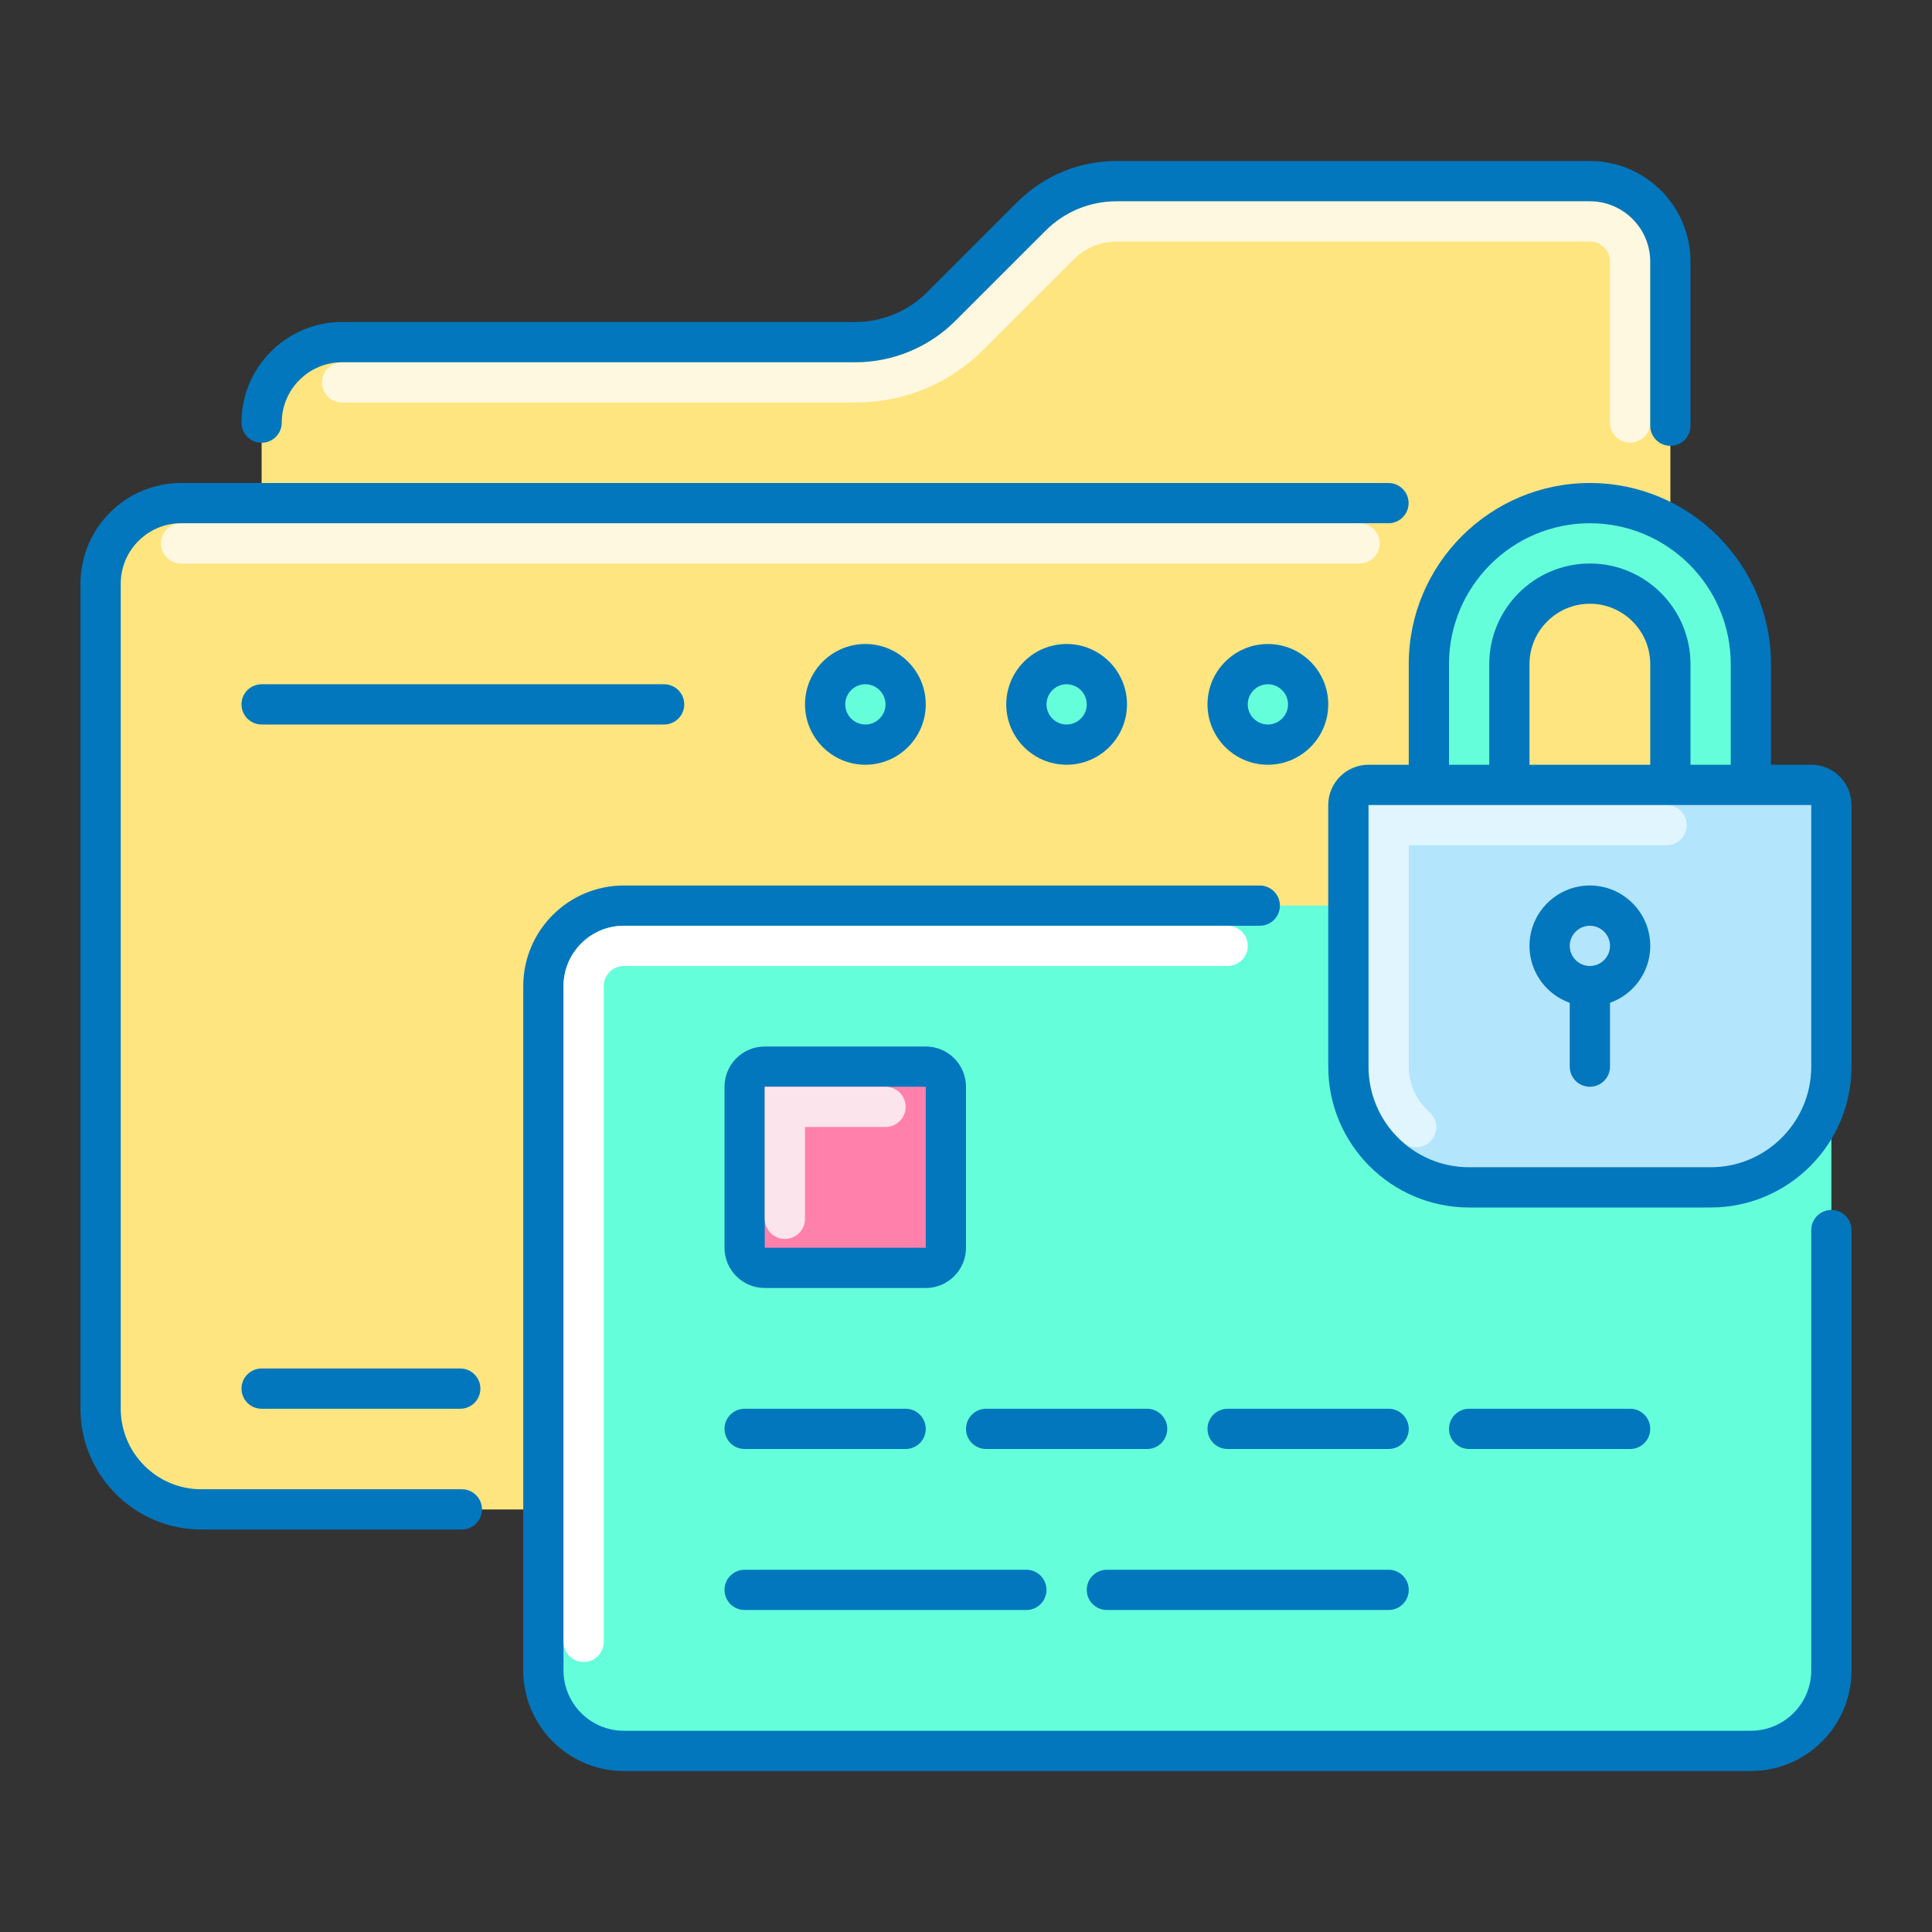 <svg id="SvgjsSvg1167" width="256" height="256" xmlns="http://www.w3.org/2000/svg" version="1.1"
    xmlns:xlink="http://www.w3.org/1999/xlink" xmlns:svgjs="http://svgjs.com/svgjs">
    <rect width="100%" height="100%" fill="#333333" stroke="none"/>
    <defs id="SvgjsDefs1168"></defs>
    <g id="SvgjsG1169">
        <svg xmlns="http://www.w3.org/2000/svg" enable-background="new 0 0 48 48"
            viewBox="0 0 48 48" width="256" height="256">
            <path fill="#ffe57f"
                d="M9.5,37.5H39c1.381,0,2.5-1.119,2.5-2.5V6.5c0-1.104-0.896-2-2-2H27.744c-0.796,0-1.559,0.315-2.122,0.879
		l-2.243,2.242C22.816,8.184,22.053,8.5,21.257,8.5H8.5c-1.104,0-2,0.896-2,2v24C6.5,36.156,7.843,37.5,9.5,37.5z"
                class="colorFFE57F svgShape"></path>
            <path fill="#fff8e1"
                d="M40.5,10.997c-0.276,0-0.5-0.224-0.5-0.5V6.5C40,6.225,39.775,6,39.5,6H27.744
		c-0.401,0-0.778,0.156-1.062,0.439l-2.243,2.242C23.59,9.532,22.459,10,21.257,10H8.5C8.224,10,8,9.776,8,9.5S8.224,9,8.5,9h12.757
		c0.936,0,1.814-0.364,2.476-1.025l2.243-2.242C26.448,5.26,27.076,5,27.744,5H39.5C40.327,5,41,5.673,41,6.5v3.997
		C41,10.773,40.776,10.997,40.5,10.997z"
                class="colorFFF8E1 svgShape"></path>
            <path fill="#0277bd"
                d="M41.5,11.077c-0.276,0-0.5-0.224-0.5-0.5V6.5C41,5.673,40.327,5,39.5,5H27.744
		c-0.668,0-1.296,0.26-1.769,0.732l-2.243,2.242C23.081,8.626,22.179,9,21.257,9H8.5C7.673,9,7,9.673,7,10.5
		C7,10.776,6.776,11,6.5,11S6,10.776,6,10.5C6,9.121,7.121,8,8.5,8h12.757c0.658,0,1.303-0.267,1.769-0.732l2.243-2.242
		C25.93,4.364,26.809,4,27.744,4H39.5C40.879,4,42,5.121,42,6.5v4.077C42,10.854,41.776,11.077,41.5,11.077z"
                class="color0277BD svgShape"></path>
            <path fill="#ffe57f"
                d="M5,37.5h34c-1.381,0-2.5-1.119-2.5-2.5V14.5c0-1.104-0.896-2-2-2h-30c-1.104,0-2,0.896-2,2V35
		C2.5,36.381,3.619,37.5,5,37.5z"
                class="colorFFE57F svgShape"></path>
            <path fill="#fff8e1"
                d="M33.777,14H4.5C4.224,14,4,13.776,4,13.5S4.224,13,4.5,13h29.277c0.276,0,0.5,0.224,0.5,0.5
		S34.054,14,33.777,14z"
                class="colorFFF8E1 svgShape"></path>
            <path fill="#0277bd"
                d="M11.475,38H5c-1.654,0-3-1.346-3-3V14.5C2,13.121,3.121,12,4.5,12h29.996c0.276,0,0.5,0.224,0.5,0.5
		s-0.224,0.5-0.5,0.5H4.5C3.673,13,3,13.673,3,14.5V35c0,1.103,0.897,2,2,2h6.475c0.276,0,0.5,0.224,0.5,0.5S11.751,38,11.475,38z"
                class="color0277BD svgShape"></path>
            <circle cx="21.5" cy="17.5" r="1" fill="#64ffda" class="color64FFDA svgShape"></circle>
            <path fill="#0277bd"
                d="M21.5,19c-0.827,0-1.5-0.673-1.5-1.5s0.673-1.5,1.5-1.5s1.5,0.673,1.5,1.5S22.327,19,21.5,19z M21.5,17
			c-0.275,0-0.5,0.225-0.5,0.5s0.225,0.5,0.5,0.5s0.5-0.225,0.5-0.5S21.775,17,21.5,17z"
                class="color0277BD svgShape"></path>
            <circle cx="26.5" cy="17.5" r="1" fill="#64ffda" class="color64FFDA svgShape"></circle>
            <path fill="#0277bd"
                d="M26.5,19c-0.827,0-1.5-0.673-1.5-1.5s0.673-1.5,1.5-1.5s1.5,0.673,1.5,1.5S27.327,19,26.5,19z M26.5,17
			c-0.275,0-0.5,0.225-0.5,0.5s0.225,0.5,0.5,0.5s0.5-0.225,0.5-0.5S26.775,17,26.5,17z"
                class="color0277BD svgShape"></path>
            <circle cx="31.5" cy="17.5" r="1" fill="#64ffda" class="color64FFDA svgShape"></circle>
            <path fill="#0277bd"
                d="M31.5 19c-.827 0-1.5-.673-1.5-1.5s.673-1.5 1.5-1.5 1.5.673 1.5 1.5S32.327 19 31.5 19zM31.5 17c-.275 0-.5.225-.5.5s.225.5.5.5.5-.225.5-.5S31.775 17 31.5 17zM11.435 35H6.5C6.224 35 6 34.776 6 34.5S6.224 34 6.5 34h4.935c.276 0 .5.224.5.5S11.711 35 11.435 35zM16.5 18h-10C6.224 18 6 17.776 6 17.5S6.224 17 6.5 17h10c.276 0 .5.224.5.5S16.776 18 16.5 18z"
                class="color0277BD svgShape"></path>
            <path fill="#64ffda"
                d="M43.5,43.5h-28c-1.104,0-2-0.896-2-2v-17c0-1.104,0.896-2,2-2h28c1.104,0,2,0.896,2,2v17
		C45.5,42.604,44.604,43.5,43.5,43.5z"
                class="color64FFDA svgShape"></path>
            <path fill="#0277bd"
                d="M43.5,44h-28c-1.379,0-2.5-1.121-2.5-2.5v-17c0-1.379,1.121-2.5,2.5-2.5h15.799c0.276,0,0.5,0.224,0.5,0.5
		s-0.224,0.5-0.5,0.5H15.5c-0.827,0-1.5,0.673-1.5,1.5v17c0,0.827,0.673,1.5,1.5,1.5h28c0.827,0,1.5-0.673,1.5-1.5V30.561
		c0-0.276,0.224-0.5,0.5-0.5s0.5,0.224,0.5,0.5V41.5C46,42.879,44.879,44,43.5,44z"
                class="color0277BD svgShape"></path>
            <path fill="#ffffff"
                d="M14.5,41.292c-0.276,0-0.5-0.224-0.5-0.5V24.5c0-0.827,0.673-1.5,1.5-1.5h15c0.276,0,0.5,0.224,0.5,0.5
		S30.776,24,30.5,24h-15c-0.275,0-0.5,0.225-0.5,0.5v16.292C15,41.068,14.776,41.292,14.5,41.292z"
                class="colorFFF svgShape"></path>
            <path fill="#ff80ab"
                d="M23,31.5h-4c-0.276,0-0.5-0.224-0.5-0.5v-4c0-0.276,0.224-0.5,0.5-0.5h4c0.276,0,0.5,0.224,0.5,0.5v4
			C23.5,31.276,23.276,31.5,23,31.5z"
                class="colorFF80AB svgShape"></path>
            <path fill="#0277bd"
                d="M23,32h-4c-0.552,0-1-0.448-1-1v-4c0-0.552,0.448-1,1-1h4c0.552,0,1,0.448,1,1v4
			C24,31.552,23.552,32,23,32z M23,31v0.5V31L23,31z M19,27v4h4v-4H19z"
                class="color0277BD svgShape"></path>
            <path fill="#fce4ec"
                d="M19.5,30.781c-0.276,0-0.5-0.224-0.5-0.5V27h3c0.276,0,0.5,0.224,0.5,0.5S22.276,28,22,28h-2v2.281
		C20,30.558,19.776,30.781,19.5,30.781z"
                class="colorFCE4EC svgShape"></path>
            <path fill="#0277bd"
                d="M22.5 36h-4c-.276 0-.5-.224-.5-.5s.224-.5.5-.5h4c.276 0 .5.224.5.5S22.776 36 22.5 36zM25.5 40h-7c-.276 0-.5-.224-.5-.5s.224-.5.5-.5h7c.276 0 .5.224.5.5S25.776 40 25.5 40zM34.5 40h-7c-.276 0-.5-.224-.5-.5s.224-.5.5-.5h7c.276 0 .5.224.5.5S34.776 40 34.5 40zM28.5 36h-4c-.276 0-.5-.224-.5-.5s.224-.5.5-.5h4c.276 0 .5.224.5.5S28.776 36 28.5 36zM34.5 36h-4c-.276 0-.5-.224-.5-.5s.224-.5.5-.5h4c.276 0 .5.224.5.5S34.776 36 34.5 36zM40.5 36h-4c-.276 0-.5-.224-.5-.5s.224-.5.5-.5h4c.276 0 .5.224.5.5S40.776 36 40.5 36z"
                class="color0277BD svgShape"></path>
            <path fill="#64ffda"
                d="M39.5,12.5c-2.209,0-4,1.791-4,4v4h2v-4c0-1.104,0.896-2,2-2s2,0.896,2,2v4h2v-4
			C43.5,14.291,41.709,12.5,39.5,12.5z"
                class="color64FFDA svgShape"></path>
            <path fill="#0277bd"
                d="M43.5,21h-2c-0.276,0-0.5-0.224-0.5-0.5v-4c0-0.827-0.673-1.5-1.5-1.5S38,15.673,38,16.5v4
			c0,0.276-0.224,0.5-0.5,0.5h-2c-0.276,0-0.5-0.224-0.5-0.5v-4c0-2.481,2.019-4.5,4.5-4.5s4.5,2.019,4.5,4.5v4
			C44,20.776,43.776,21,43.5,21z M42,20h1v-3.5c0-1.93-1.57-3.5-3.5-3.5S36,14.57,36,16.5V20h1v-3.5c0-1.379,1.121-2.5,2.5-2.5
			s2.5,1.121,2.5,2.5V20z"
                class="color0277BD svgShape"></path>
            <path fill="#b3e5fc"
                d="M42.5,29.5h-6c-1.657,0-3-1.343-3-3V20c0-0.276,0.224-0.5,0.5-0.5h11c0.276,0,0.5,0.224,0.5,0.5v6.5
		C45.5,28.157,44.157,29.5,42.5,29.5z"
                class="colorB3E5FC svgShape"></path>
            <path fill="#e1f5fe"
                d="M35.183,28.504c-0.117,0-0.235-0.041-0.33-0.124C34.311,27.903,34,27.219,34,26.5V20h7.406
		c0.276,0,0.5,0.224,0.5,0.5s-0.224,0.5-0.5,0.5H35v5.5c0,0.431,0.187,0.842,0.513,1.128c0.207,0.183,0.228,0.498,0.046,0.706
		C35.459,28.446,35.321,28.504,35.183,28.504z"
                class="colorE1F5FE svgShape"></path>
            <path fill="#0277bd"
                d="M42.5,30h-6c-1.93,0-3.5-1.57-3.5-3.5V20c0-0.552,0.448-1,1-1h11c0.552,0,1,0.448,1,1v6.5
		C46,28.43,44.43,30,42.5,30z M34,20v6.5c0,1.379,1.121,2.5,2.5,2.5h6c1.379,0,2.5-1.121,2.5-2.5V20H34z"
                class="color0277BD svgShape"></path>
            <path fill="#0277bd"
                d="M39.5,27c-0.276,0-0.5-0.224-0.5-0.5v-2c0-0.276,0.224-0.5,0.5-0.5s0.5,0.224,0.5,0.5v2
		C40,26.776,39.776,27,39.5,27z"
                class="color0277BD svgShape"></path>
            <path fill="#0277bd"
                d="M39.5,25c-0.827,0-1.5-0.673-1.5-1.5s0.673-1.5,1.5-1.5s1.5,0.673,1.5,1.5S40.327,25,39.5,25z M39.5,23
		c-0.275,0-0.5,0.225-0.5,0.5s0.225,0.5,0.5,0.5s0.5-0.225,0.5-0.5S39.775,23,39.5,23z"
                class="color0277BD svgShape"></path>
        </svg>
    </g>
</svg>